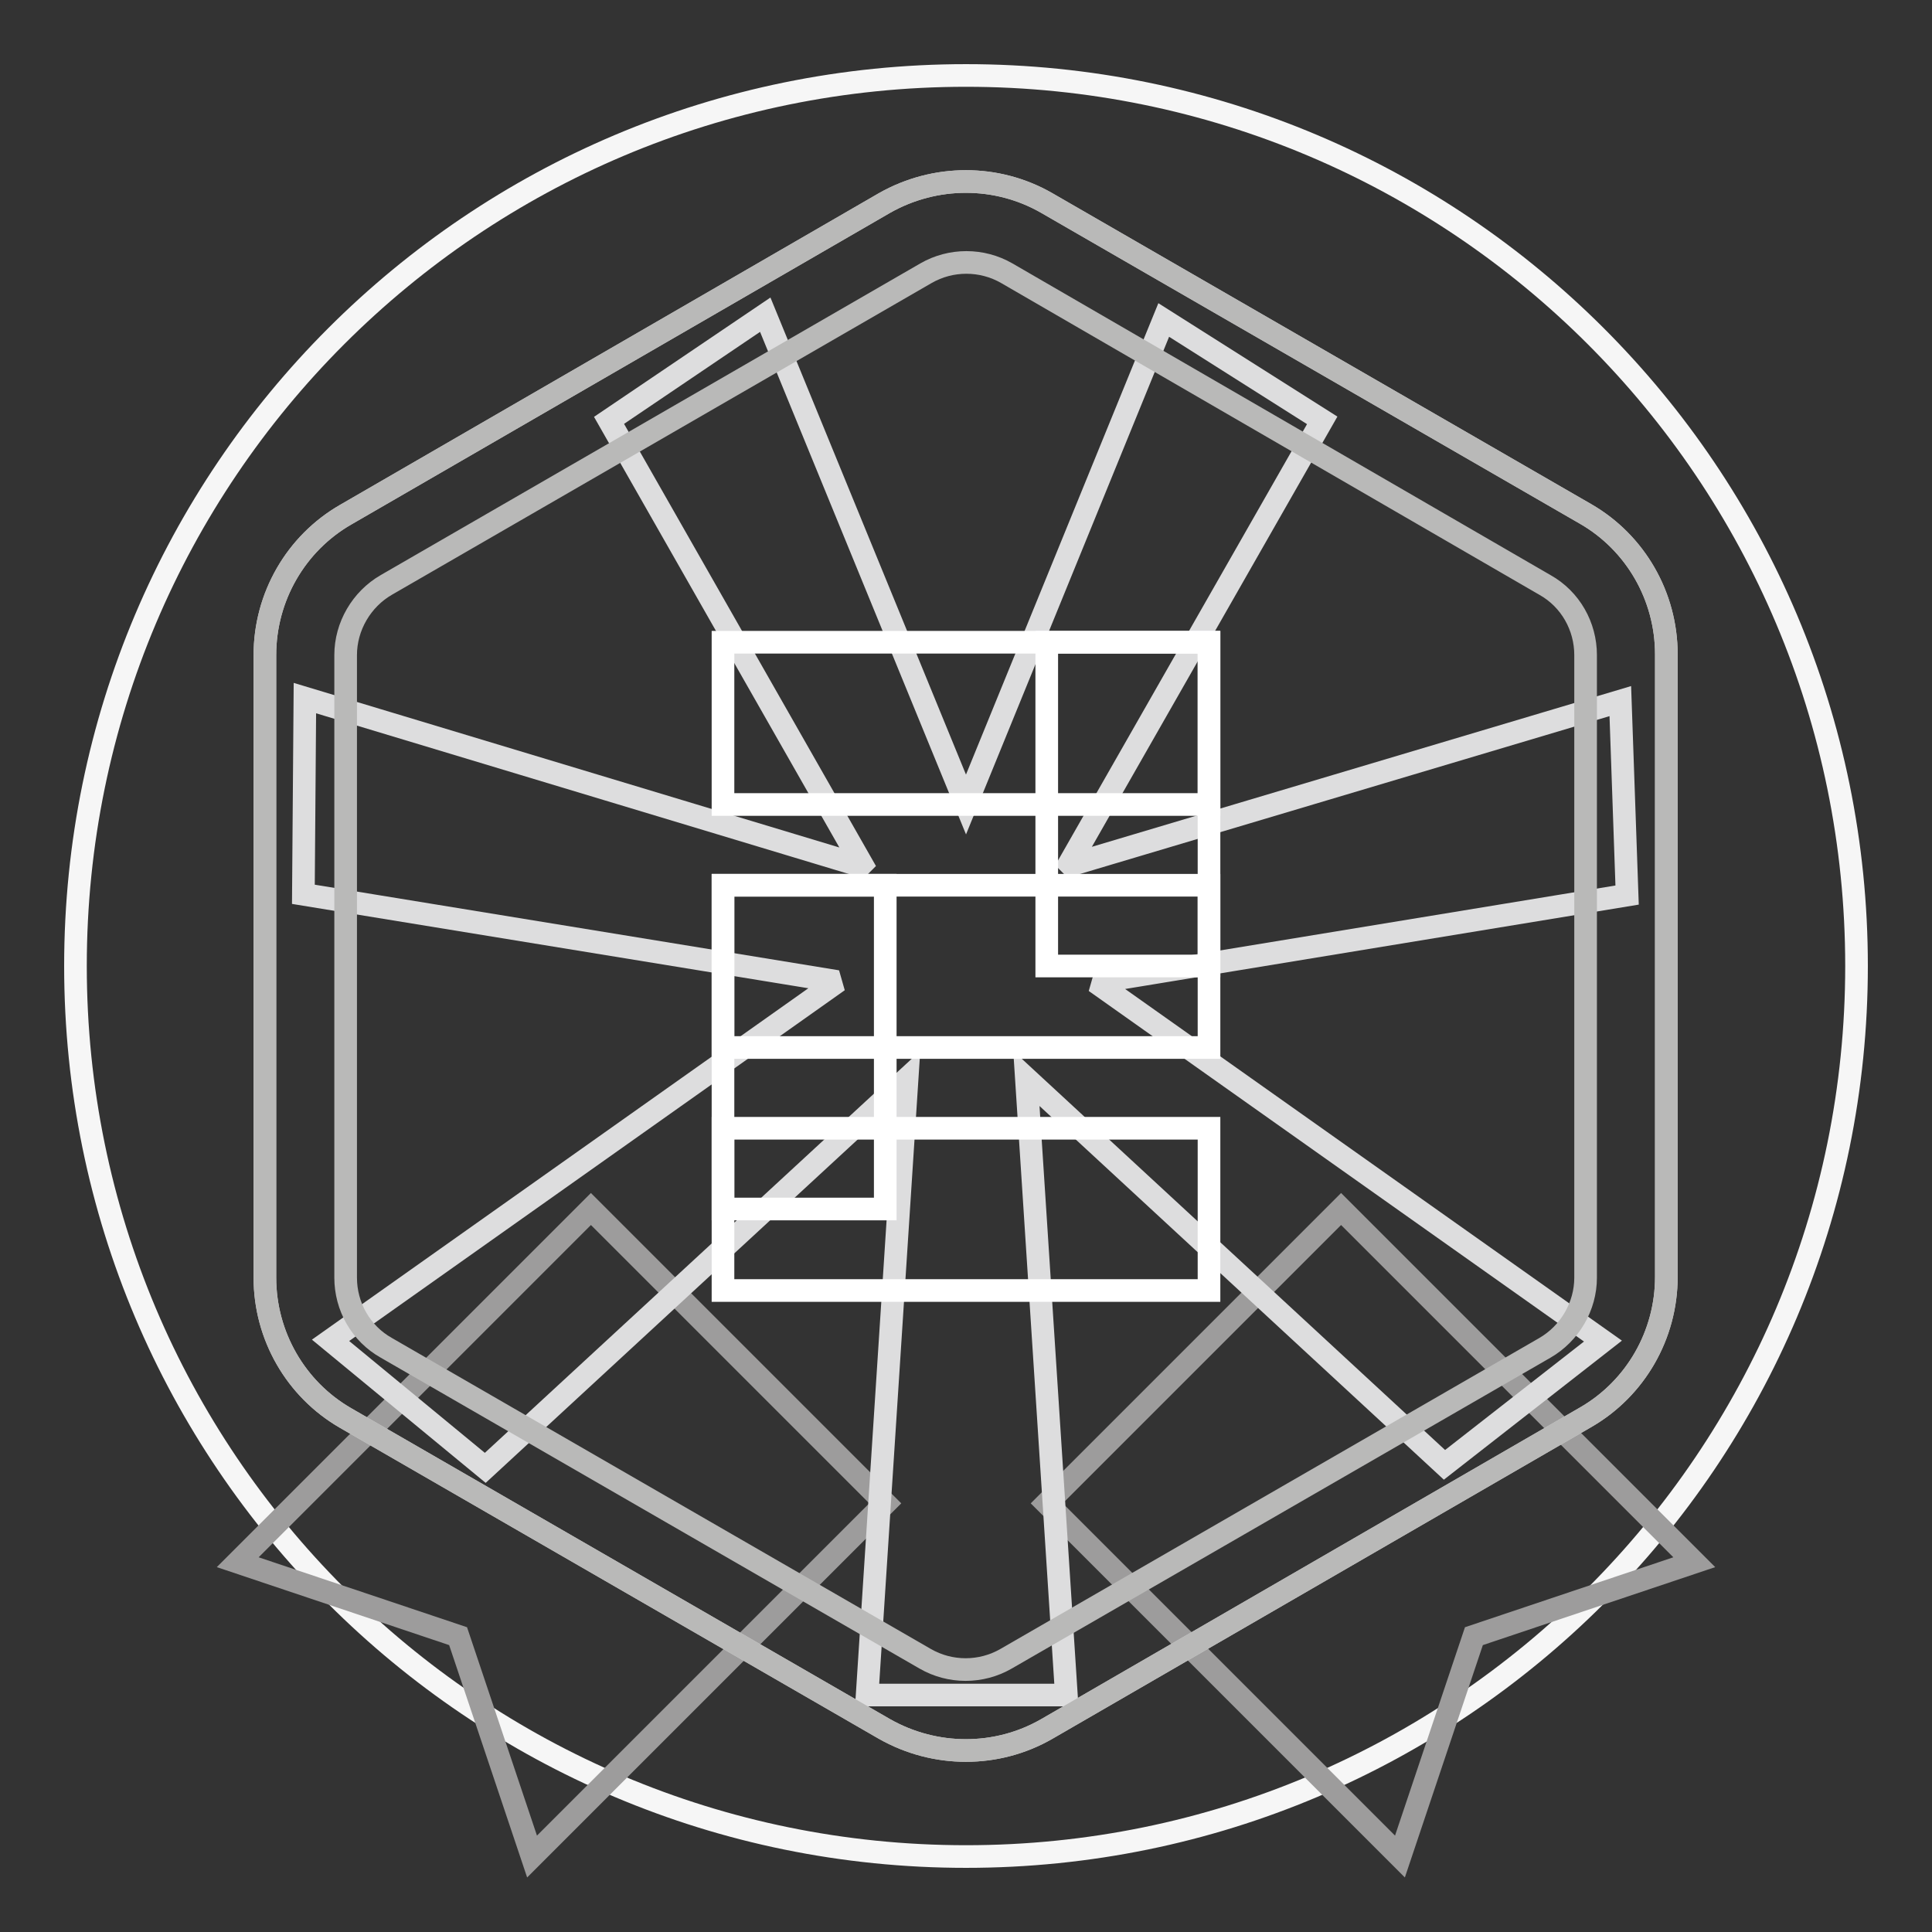 <?xml version="1.0" encoding="utf-8"?>
<!-- Svg Vector Icons : http://www.onlinewebfonts.com/icon -->
<!DOCTYPE svg PUBLIC "-//W3C//DTD SVG 1.1//EN" "http://www.w3.org/Graphics/SVG/1.1/DTD/svg11.dtd">
<svg version="1.1" xmlns="http://www.w3.org/2000/svg" xmlns:xlink="http://www.w3.org/1999/xlink" x="0px" y="0px" viewBox="0 0 256 256" enable-background="new 0 0 256 256" xml:space="preserve">
<rect x="0" y="0" width="256" height="256" fill="#333333" stroke="none"/>
<g> <path stroke-width="3" fill-opacity="0" stroke="#f6f6f6"  d="M10,128c0,65.2,52.8,118,118,118c65.2,0,118-52.8,118-118c0-65.2-52.8-118-118-118C62.8,10,10,62.8,10,128 L10,128L10,128z"/> <path stroke-width="3" fill-opacity="0" stroke="#9d9c9c"  d="M78.3,160.2l39,39L70.5,246l-9.8-29.2L31.5,207L78.3,160.2z M177.7,160.2l46.8,46.8l-29.2,9.8l-9.8,29.2 l-46.8-46.8L177.7,160.2z"/> <path stroke-width="3" fill-opacity="0" stroke="#d3d3d3"  d="M138.7,26.9l71.4,41.2c6.6,3.8,10.7,10.9,10.7,18.6v82.5c0,7.7-4.1,14.8-10.7,18.6l-71.4,41.3 c-6.6,3.8-14.8,3.8-21.5,0l-71.4-41.2c-6.6-3.8-10.7-10.9-10.7-18.6V86.8c0-7.7,4.1-14.8,10.7-18.6l71.4-41.3 C123.9,23.1,132.1,23.1,138.7,26.9z"/> <path stroke-width="3" fill-opacity="0" stroke="#ddddde"  d="M141.9,114.6l-0.2-0.2l33.5-58.7l-21-13.3L128,106.6l-26.6-64.9l-20.7,14l33.5,58.8l-0.2,0.2L40.4,92.5 l-0.2,26l69.8,11.4l0.2,0.7l-66.4,47l20.5,16.9l55.9-51.6l-5.3,81.7h26.4l-5.3-81.7l55.4,51.2l21-16.4l-66.4-47l0.2-0.7l69.4-11.4 l-0.9-25.7L141.9,114.6z"/> <path stroke-width="3" fill-opacity="0" stroke="#ffffff"  d="M138.7,85.1h21.5V128h-21.5V85.1z M95.8,117.3h21.5v42.9H95.8V117.3z"/> <path stroke-width="3" fill-opacity="0" stroke="#ffffff"  d="M160.2,85.1v21.5H95.8V85.1H160.2z M160.2,149.5v21.5H95.8v-21.5H160.2z M160.2,117.3v21.5H95.8v-21.5 H160.2z"/> <path stroke-width="3" fill-opacity="0" stroke="#b9b9b8"  d="M133.4,36.2c-3.3-1.9-7.4-1.9-10.7,0L51.2,77.5c-3.3,1.9-5.4,5.5-5.4,9.3v82.5c0,3.8,2,7.4,5.4,9.3 l71.4,41.2c3.3,1.9,7.4,1.9,10.7,0l71.4-41.2c3.3-1.9,5.4-5.5,5.4-9.3V86.8c0-3.8-2-7.4-5.4-9.3L133.4,36.2z M138.7,26.9l71.4,41.2 c6.6,3.8,10.7,10.9,10.7,18.6v82.5c0,7.7-4.1,14.8-10.7,18.6l-71.4,41.3c-6.6,3.8-14.8,3.8-21.5,0l-71.4-41.2 c-6.6-3.8-10.7-10.9-10.7-18.6V86.8c0-7.7,4.1-14.8,10.7-18.6l71.4-41.3C123.9,23.1,132.1,23.1,138.7,26.9L138.7,26.9z"/></g>
</svg>